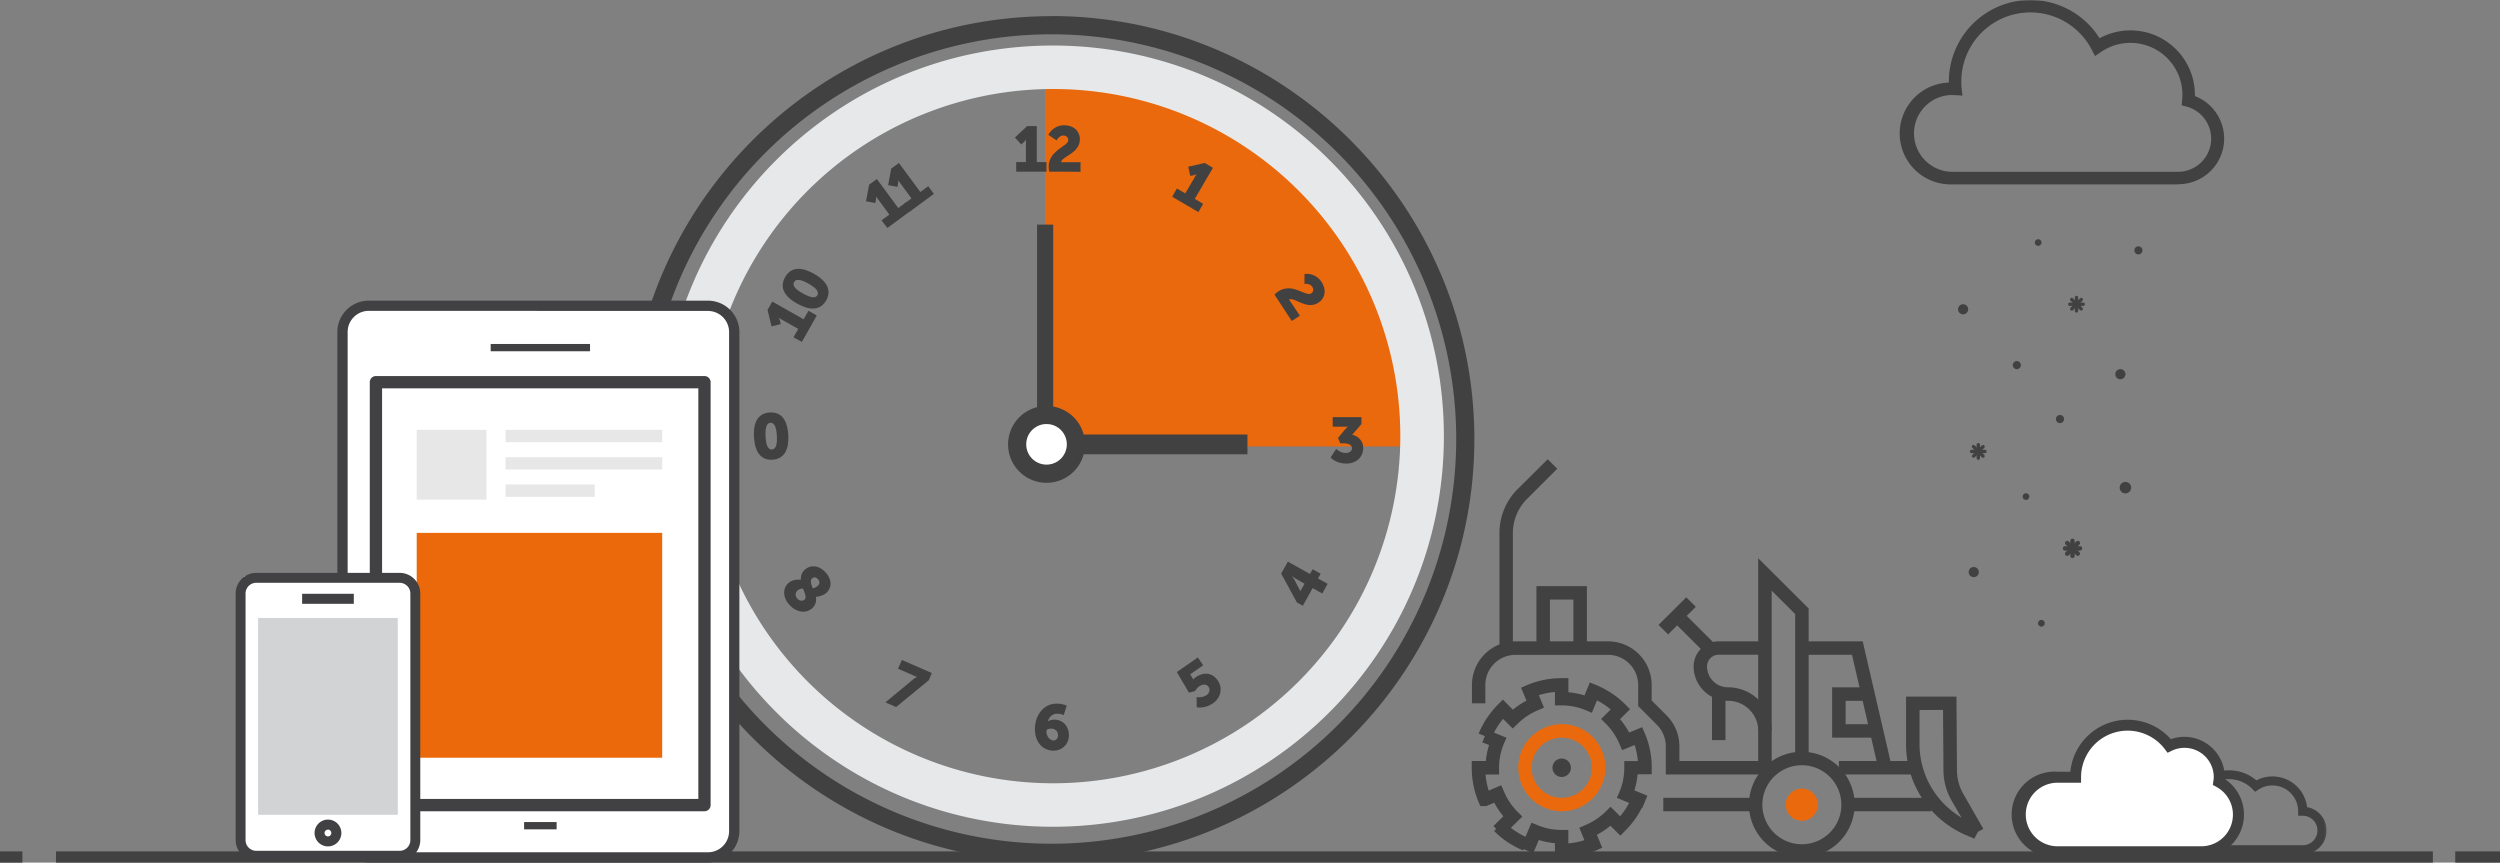 <?xml version="1.0" encoding="UTF-8"?>
<svg xmlns="http://www.w3.org/2000/svg" xmlns:xlink="http://www.w3.org/1999/xlink" id="Ebene_1" data-name="Ebene 1" viewBox="0 0 932.78 321.84">
  <rect x="0" y="0" width="932.78" height="321.84" fill="#808080" stroke="none"/>
  <defs>
    <style>.cls-1,.cls-2{fill:#fff;}.cls-1,.cls-14,.cls-4,.cls-6{fill-rule:evenodd;}.cls-3,.cls-4{fill:#414142;}.cls-5{mask:url(#mask);}.cls-6{fill:#eb690d;}.cls-7{mask:url(#mask-5);}.cls-8{mask:url(#mask-23);}.cls-9{mask:url(#mask-45);}.cls-10{mask:url(#mask-46);}.cls-11{mask:url(#mask-47);}.cls-12{mask:url(#mask-50);}.cls-13{mask:url(#mask-51);}.cls-14{fill:#e7e8e9;}.cls-15{mask:url(#mask-52);}.cls-16{mask:url(#mask-53);}.cls-17{mask:url(#mask-54);}.cls-18{fill:#414042;}.cls-19{fill:#e7e7e8;}.cls-20{fill:#eb690b;}.cls-21{fill:none;}.cls-22{fill:#d1d3d4;}</style>
    <mask id="mask" x="-60.1" y="-55.16" width="937.81" height="378.04" maskUnits="userSpaceOnUse">
      <g transform="translate(-19.53 -38.2)">
        <g id="mask-2">
          <polygon id="path-1" class="cls-1" points="-40.58 361.07 897.24 361.07 897.24 -16.96 -40.58 -16.96 -40.58 361.07"></polygon>
        </g>
      </g>
    </mask>
    <mask id="mask-5" x="-61.6" y="-55.16" width="937.81" height="378.04" maskUnits="userSpaceOnUse">
      <g transform="translate(-19.53 -38.2)">
        <g id="mask-2-6" data-name="mask-2">
          <polygon id="path-1-5" data-name="path-1" class="cls-1" points="-42.07 361.07 895.74 361.07 895.74 -16.96 -42.07 -16.96 -42.07 361.07"></polygon>
        </g>
      </g>
    </mask>
    <mask id="mask-23" x="23.89" y="-3.34" width="937.81" height="378.04" maskUnits="userSpaceOnUse">
      <g transform="translate(-19.53 -38.2)">
        <g id="mask-2-24" data-name="mask-2">
          <polygon id="path-1-23" data-name="path-1" class="cls-1" points="43.42 412.9 981.23 412.9 981.23 34.86 43.42 34.86 43.42 412.9"></polygon>
        </g>
      </g>
    </mask>
    <mask id="mask-45" x="89.85" y="0" width="854.86" height="344.6" maskUnits="userSpaceOnUse">
      <g transform="translate(-19.53 -38.2)">
        <g id="mask-2-46" data-name="mask-2">
          <polygon id="path-1-45" data-name="path-1" class="cls-1" points="109.38 382.8 964.24 382.8 964.24 38.2 109.38 38.2 109.38 382.8"></polygon>
        </g>
      </g>
    </mask>
    <mask id="mask-46" x="-69.76" y="-58.02" width="937.81" height="378.04" maskUnits="userSpaceOnUse">
      <g transform="translate(-19.53 -38.2)">
        <g id="mask-2-47" data-name="mask-2">
          <polygon id="path-1-46" data-name="path-1" class="cls-1" points="-50.23 358.21 887.59 358.21 887.59 -19.83 -50.23 -19.83 -50.23 358.21"></polygon>
        </g>
      </g>
    </mask>
    <mask id="mask-47" x="-69.76" y="-58.02" width="937.81" height="378.04" maskUnits="userSpaceOnUse">
      <g transform="translate(-19.53 -38.2)">
        <g id="mask-2-48" data-name="mask-2">
          <polygon id="path-1-47" data-name="path-1" class="cls-1" points="-50.23 358.21 887.59 358.21 887.59 -19.83 -50.23 -19.83 -50.23 358.21"></polygon>
        </g>
      </g>
    </mask>
    <mask id="mask-50" x="-2768.04" y="-763.52" width="3320.82" height="1105.34" maskUnits="userSpaceOnUse">
      <g transform="translate(-19.53 -38.2)">
        <g id="mask-4-2" data-name="mask-4">
          <polygon id="path-3" class="cls-1" points="-2748.51 380.02 572.31 380.02 572.31 -725.32 -2748.51 -725.32 -2748.51 380.02"></polygon>
        </g>
      </g>
    </mask>
    <mask id="mask-51" x="-2571.35" y="-711.05" width="3116.92" height="1037.48" maskUnits="userSpaceOnUse">
      <g transform="translate(-19.53 -38.2)">
        <g id="mask-4-3" data-name="mask-4">
          <polygon id="path-3-2" data-name="path-3" class="cls-1" points="-2551.82 364.62 565.11 364.62 565.11 -672.86 -2551.82 -672.86 -2551.82 364.62"></polygon>
        </g>
      </g>
    </mask>
    <mask id="mask-52" x="-2517.68" y="-305.3" width="3054.73" height="560.13" maskUnits="userSpaceOnUse">
      <g transform="translate(-19.53 -38.2)">
        <g id="mask-4-4" data-name="mask-4">
          <polygon id="path-3-3" data-name="path-3" class="cls-1" points="-2498.15 293.02 556.58 293.02 556.58 -267.1 -2498.15 -267.1 -2498.15 293.02"></polygon>
        </g>
      </g>
    </mask>
    <mask id="mask-53" x="4.58" y="6.68" width="458.2" height="3290.19" maskUnits="userSpaceOnUse">
      <g transform="translate(-19.53 -38.2)">
        <g id="mask-4-5" data-name="mask-4">
          <polygon id="path-3-4" data-name="path-3" class="cls-1" points="482.31 3335.06 482.31 44.87 24.11 44.87 24.11 3335.06 482.31 3335.06"></polygon>
        </g>
      </g>
    </mask>
    <mask id="mask-54" x="-361.33" y="56.85" width="915.61" height="266.12" maskUnits="userSpaceOnUse">
      <g transform="translate(-19.53 -38.2)">
        <g id="mask-14-2" data-name="mask-14">
          <polygon id="path-13" class="cls-2" points="-341.8 361.17 573.81 361.17 573.81 95.04 -341.8 95.04 -341.8 361.17"></polygon>
        </g>
      </g>
    </mask>
  </defs>
  <path class="cls-3" d="M313.62,255.83a3.59,3.59,0,0,1,.86-.66,5.39,5.39,0,0,1,.93-.41,5.28,5.28,0,0,1,.92-.21,6.77,6.77,0,0,1,.85-.07,5.25,5.25,0,0,1,.7,0l.48,0a5.07,5.07,0,0,1,.19-1.82,4.09,4.09,0,0,1,1.06-1.69,5.23,5.23,0,0,1,1.57-1.08,4.33,4.33,0,0,1,1.89-.39,5.25,5.25,0,0,1,2.1.49,7.14,7.14,0,0,1,2.18,1.57,7.45,7.45,0,0,1,1.39,1.87,5.6,5.6,0,0,1,.65,2,4.54,4.54,0,0,1-.23,2,4.74,4.74,0,0,1-1.2,1.87,3.94,3.94,0,0,1-1.16.8,8.35,8.35,0,0,1-1.26.49,10.75,10.75,0,0,1-1.06.24l-.56.08a5.44,5.44,0,0,1,.1,1.06,3.65,3.65,0,0,1-.12,1,3.92,3.92,0,0,1-.4,1,4.27,4.27,0,0,1-.74,1,5,5,0,0,1-3.76,1.45,6.14,6.14,0,0,1-2.3-.58,7.88,7.88,0,0,1-2.34-1.68,8.19,8.19,0,0,1-1.67-2.32,6.36,6.36,0,0,1-.57-2.31,5,5,0,0,1,.36-2.11A5.17,5.17,0,0,1,313.62,255.83Zm6.18,6a1.06,1.06,0,0,0,.29-.68,2.81,2.81,0,0,0-.1-.92,9.48,9.48,0,0,0-.35-1.13c-.16-.41-.31-.83-.48-1.28a4.77,4.77,0,0,0-.5,0,2.91,2.91,0,0,0-.55.13,4.16,4.16,0,0,0-.58.26,2.63,2.63,0,0,0-.54.42,1.86,1.86,0,0,0-.44.67,1.89,1.89,0,0,0-.14.78,2.12,2.12,0,0,0,.63,1.48,2.36,2.36,0,0,0,1.42.76A1.61,1.61,0,0,0,319.8,261.84Zm2.71-7.78a1.4,1.4,0,0,0-.39.7,2.48,2.48,0,0,0,0,.86,4.86,4.86,0,0,0,.26,1c.13.36.27.73.42,1.12l.33-.1a3.94,3.94,0,0,0,.48-.19,5.48,5.48,0,0,0,.57-.31,3.6,3.6,0,0,0,.58-.48,1.51,1.51,0,0,0,.5-1.19,2,2,0,0,0-.65-1.27,2.11,2.11,0,0,0-.58-.43,1.32,1.32,0,0,0-.56-.14,1.26,1.26,0,0,0-.51.11A1.35,1.35,0,0,0,322.51,254.06Z" transform="translate(-19.53 -38.2)"></path>
  <path class="cls-3" d="M307.75,209.71a6.79,6.79,0,0,1-2.17-.19,5.22,5.22,0,0,1-1.7-.8,5.15,5.15,0,0,1-1.28-1.31,7.94,7.94,0,0,1-.9-1.74,11.72,11.72,0,0,1-.57-2.08,21.15,21.15,0,0,1-.27-2.34,18.22,18.22,0,0,1,0-2.34,11.61,11.61,0,0,1,.33-2.12,7.48,7.48,0,0,1,.7-1.82,5.25,5.25,0,0,1,1.13-1.43,5.35,5.35,0,0,1,1.6-1,7.62,7.62,0,0,1,4.3-.24,5.2,5.2,0,0,1,1.7.78,5.45,5.45,0,0,1,1.28,1.3,7.78,7.78,0,0,1,.9,1.72,12.51,12.51,0,0,1,.57,2.07,21,21,0,0,1,.27,2.33,17.75,17.75,0,0,1-.13,3.46,8.36,8.36,0,0,1-.91,2.86,5.44,5.44,0,0,1-1.87,2A6.06,6.06,0,0,1,307.75,209.71Zm-.21-3.8a1.45,1.45,0,0,0,1-.46,2.55,2.55,0,0,0,.59-1.11,6.61,6.61,0,0,0,.26-1.61,18.9,18.9,0,0,0-.22-3.89,6.52,6.52,0,0,0-.43-1.55,2.62,2.62,0,0,0-.72-1,1.47,1.47,0,0,0-1-.33,1.39,1.39,0,0,0-1,.44,2.65,2.65,0,0,0-.6,1.09,7,7,0,0,0-.25,1.59,18,18,0,0,0,0,1.94,18.21,18.21,0,0,0,.21,2,6.7,6.7,0,0,0,.43,1.57,2.85,2.85,0,0,0,.71,1A1.44,1.44,0,0,0,307.54,205.91Z" transform="translate(-19.53 -38.2)"></path>
  <rect class="cls-3" x="242.1" y="165.4" width="25.86" height="6.76"></rect>
  <polygon id="Fill-13" class="cls-4" points="0 321.84 8.35 321.84 8.35 317.67 0 317.67 0 321.84"></polygon>
  <polygon id="Fill-14" class="cls-4" points="916.08 321.84 932.78 321.84 932.78 317.67 916.08 317.67 916.08 321.84"></polygon>
  <polygon id="Fill-134" class="cls-4" points="20.88 321.84 907.73 321.84 907.73 317.67 20.88 317.67 20.88 321.84"></polygon>
  <g class="cls-5">
    <path id="Fill-12" class="cls-6" d="M602.21,313.42a11.23,11.23,0,1,0,11.27,11.23,11.26,11.26,0,0,0-11.27-11.23m0,27.47a16.25,16.25,0,1,1,16.31-16.24,16.29,16.29,0,0,1-16.31,16.24" transform="translate(-19.53 -38.2)"></path>
  </g>
  <g class="cls-5">
    <path class="cls-4" d="M691.84,323.72a14.55,14.55,0,0,0-8.82,2.92,14.74,14.74,0,1,0,8.82-2.92m0,34.34A19.66,19.66,0,0,1,680,322.64a19.45,19.45,0,0,1,11.85-3.94,19.68,19.68,0,1,1,0,39.36" transform="translate(-19.53 -38.2)"></path>
  </g>
  <g class="cls-5">
    <path class="cls-4" d="M632.22,339.77l-2.33-.94v0l-7.09-2.95,1-2.31a22.9,22.9,0,0,0,1.77-8.89v-2.51h5.07a27.51,27.51,0,0,0-1.2-6l-4.67,1.92-1-2.31a23.64,23.64,0,0,0-5.07-7.53l-1.78-1.78,3.58-3.56a28.38,28.38,0,0,0-5.11-3.4l-1.92,4.65-2.34-1a23.23,23.23,0,0,0-8.92-1.77h-2.52v-5a27.1,27.1,0,0,0-6,1.19l1.93,4.65-2.32,1a23.73,23.73,0,0,0-7.56,5.06L583.94,310l-3.59-3.56c-.36.42-.7.84-1,1.27a27.77,27.77,0,0,0-3.44,6.08l-4.67-1.89a32.35,32.35,0,0,1,4.07-7.18A33.66,33.66,0,0,1,578.5,301l1.78-1.77L584,303a29.11,29.11,0,0,1,5.06-3.37l-2-4.84,2.29-1a32.93,32.93,0,0,1,12.85-2.56h2.52v5.26a28.09,28.09,0,0,1,6,1.18l2-4.84,2.33.95a33.1,33.1,0,0,1,10.9,7.26l1.76,1.78-3.72,3.7a28.88,28.88,0,0,1,3.39,5l4.85-2,1,2.28a32.31,32.31,0,0,1,2.58,12.8v2.5h-5.28a28.09,28.09,0,0,1-1.18,6l4.84,2Z" transform="translate(-19.53 -38.2)"></path>
  </g>
  <g class="cls-5">
    <path id="Fill-15" class="cls-4" d="M602.21,358.06h-2.52V352.8a27.53,27.53,0,0,1-6-1.19l-1.11,2.6h0l-1,2.34-4.63-2,4-9.4,2.31.95a23.24,23.24,0,0,0,8.93,1.77h2.51v5a27.56,27.56,0,0,0,6-1.19l-1.92-4.65,2.31-1a23.89,23.89,0,0,0,7.57-5.06l1.78-1.77,3.58,3.57a27.47,27.47,0,0,0,3.9-6.07l.58-1.33,4.63,2-.62,1.41a32.13,32.13,0,0,1-6.65,9.42L624.12,350l-3.72-3.7a29.11,29.11,0,0,1-5.06,3.37l2,4.83-2.29,1a32.71,32.71,0,0,1-12.84,2.57" transform="translate(-19.53 -38.2)"></path>
  </g>
  <g class="cls-7">
    <path id="Fill-16" class="cls-4" d="M587.86,355.5A32.5,32.5,0,0,1,577,348.25l3.58-3.53a27.92,27.92,0,0,0,9.19,6.14Z" transform="translate(-19.53 -38.2)"></path>
  </g>
  <g class="cls-5">
    <path id="Fill-17" class="cls-4" d="M580.26,350l-3.52-3.58,3.7-3.67a28,28,0,0,1-3.38-5.05l-3,1.25h-2.19l-.68-1.54a33,33,0,0,1-2.54-12.78v-2.5h5.28a27.29,27.29,0,0,1,1.19-5.95l-2.53-1,.94-2.28,0-2.54h.53l7.56,3.1-1,2.32a22.9,22.9,0,0,0-1.77,8.89v2.51H573.8a27.92,27.92,0,0,0,1.19,6l4.68-2,1,2.33a23.09,23.09,0,0,0,5.08,7.57l1.79,1.78Z" transform="translate(-19.53 -38.2)"></path>
  </g>
  <g class="cls-5">
    <polygon id="Fill-18" class="cls-4" points="620.6 302.69 655.08 302.69 655.08 297.68 620.6 297.68 620.6 302.69"></polygon>
  </g>
  <g class="cls-5">
    <polygon id="Fill-19" class="cls-4" points="661.04 286.45 656 286.45 656 208.27 674.83 227.03 674.83 283.01 669.8 283.01 669.8 229.11 661.04 220.39 661.04 286.45"></polygon>
  </g>
  <g class="cls-5">
    <path id="Fill-20" class="cls-4" d="M680.57,310.91h-5a11.26,11.26,0,0,0-11.27-11.23,12.85,12.85,0,0,1-12.86-12.81,9.41,9.41,0,0,1,9.42-9.38h17.23v5H660.82a4.37,4.37,0,0,0-4.38,4.36,7.81,7.81,0,0,0,7.82,7.79,16.29,16.29,0,0,1,16.31,16.25" transform="translate(-19.53 -38.2)"></path>
  </g>
  <g class="cls-5">
    <path id="Fill-21" class="cls-4" d="M681.5,327.15H641.06V316.61a11.29,11.29,0,0,0-3.3-7.95l-7-7v-7.9a11.27,11.27,0,0,0-11.28-11.23H585a11.26,11.26,0,0,0-11.27,11.23v6.86h-5v-6.86A16.29,16.29,0,0,1,585,277.49h34.47a16.29,16.29,0,0,1,16.31,16.25v5.83l5.57,5.55a16.3,16.3,0,0,1,4.78,11.49v5.53h35.4Z" transform="translate(-19.53 -38.2)"></path>
  </g>
  <g class="cls-5">
    <path id="Fill-22" class="cls-4" d="M584,280h-5V237a23.13,23.13,0,0,1,6.81-16.34L597,209.55l3.56,3.54-11.17,11.16A18.08,18.08,0,0,0,584,237Z" transform="translate(-19.53 -38.2)"></path>
  </g>
  <g class="cls-5">
    <polygon id="Fill-23" class="cls-4" points="592.09 241.81 587.05 241.81 587.05 223.71 578.3 223.71 578.3 241.81 573.26 241.81 573.26 218.69 592.09 218.69 592.09 241.81"></polygon>
  </g>
  <g class="cls-5">
    <polygon id="Fill-24" class="cls-4" points="636.05 243.58 625.71 233.28 629.28 229.73 639.62 240.03 636.05 243.58"></polygon>
  </g>
  <g class="cls-5">
    <polygon id="Fill-25" class="cls-4" points="622.38 236.71 618.82 233.16 629.16 222.86 632.73 226.41 622.38 236.71"></polygon>
  </g>
  <g class="cls-5">
    <polygon id="Fill-26" class="cls-4" points="638.77 276.15 643.8 276.15 643.8 258.98 638.77 258.98 638.77 276.15"></polygon>
  </g>
  <g class="cls-5">
    <polygon id="Fill-27" class="cls-4" points="686.11 288.96 713.68 288.96 713.68 283.94 686.11 283.94 686.11 288.96"></polygon>
  </g>
  <g class="cls-5">
    <polygon id="Fill-28" class="cls-4" points="689.55 302.69 720.58 302.69 720.58 297.68 689.55 297.68 689.55 302.69"></polygon>
  </g>
  <g class="cls-5">
    <polygon id="Fill-29" class="cls-4" points="700.89 287.01 691 244.31 672.32 244.31 672.32 239.3 695 239.3 705.79 285.88 700.89 287.01"></polygon>
  </g>
  <g class="cls-5">
    <polygon id="Fill-30" class="cls-4" points="698.96 275.22 683.59 275.22 683.59 256.46 696.45 256.46 696.45 261.48 688.62 261.48 688.62 270.2 698.96 270.2 698.96 275.22"></polygon>
  </g>
  <g class="cls-5">
    <path id="Fill-31" class="cls-4" d="M735.73,303.11v12.81a32.52,32.52,0,0,0,1,7.84A31.77,31.77,0,0,0,743,336.07a32.1,32.1,0,0,0,8.38,7.19L747.75,337a22.78,22.78,0,0,1-3.09-11.32l-.16-22.59Zm20.45,48-.06,0-3.26-1.4a37.37,37.37,0,0,1-13.81-10.43,36.87,36.87,0,0,1-8.35-23.33V298.1h18.81l.19,27.56a17.88,17.88,0,0,0,2.41,8.85l7.42,12.93-2.07,1.18-.11.27Z" transform="translate(-19.53 -38.2)"></path>
  </g>
  <g class="cls-5">
    <path id="Fill-32" class="cls-4" d="M605.65,324.65a3.44,3.44,0,1,1-3.44-3.43,3.43,3.43,0,0,1,3.44,3.43" transform="translate(-19.53 -38.2)"></path>
  </g>
  <g class="cls-5">
    <path id="Fill-33" class="cls-6" d="M697.81,338.38a6,6,0,1,1-6-5.94,6,6,0,0,1,6,5.94" transform="translate(-19.53 -38.2)"></path>
  </g>
  <g class="cls-8">
    <path id="Fill-34" class="cls-4" d="M757.65,209.76a.63.63,0,0,1-.63-.63v-5a.63.63,0,0,1,.63-.63.64.64,0,0,1,.64.63v5a.64.64,0,0,1-.64.63" transform="translate(-19.53 -38.2)"></path>
  </g>
  <g class="cls-8">
    <path id="Fill-35" class="cls-4" d="M760.15,207.27h-5a.63.63,0,0,1-.63-.63.63.63,0,0,1,.63-.63h5a.64.64,0,0,1,.64.63.64.64,0,0,1-.64.63" transform="translate(-19.53 -38.2)"></path>
  </g>
  <g class="cls-8">
    <path id="Fill-36" class="cls-4" d="M759.42,209a.66.66,0,0,1-.45-.18l-3.53-3.52a.63.63,0,1,1,.89-.89l3.54,3.52a.64.64,0,0,1,0,.89.66.66,0,0,1-.45.18" transform="translate(-19.53 -38.2)"></path>
  </g>
  <g class="cls-8">
    <path id="Fill-37" class="cls-4" d="M755.89,209a.63.63,0,0,1-.45-1.07l3.53-3.52a.63.63,0,1,1,.9.89l-3.54,3.52a.62.62,0,0,1-.44.18" transform="translate(-19.53 -38.2)"></path>
  </g>
  <g class="cls-8">
    <path id="Fill-38" class="cls-4" d="M794.29,154.83a.63.63,0,0,1-.63-.63v-5a.63.63,0,0,1,1.26,0v5a.63.63,0,0,1-.63.63" transform="translate(-19.53 -38.2)"></path>
  </g>
  <g class="cls-8">
    <path id="Fill-39" class="cls-4" d="M796.79,152.34h-5a.63.63,0,0,1-.63-.63.63.63,0,0,1,.63-.63h5a.63.63,0,0,1,.63.63.63.63,0,0,1-.63.63" transform="translate(-19.53 -38.2)"></path>
  </g>
  <g class="cls-8">
    <path id="Fill-40" class="cls-4" d="M796.06,154.1a.63.63,0,0,1-.45-.18l-3.54-3.52a.63.63,0,1,1,.9-.89L796.5,153a.63.63,0,0,1-.44,1.07" transform="translate(-19.53 -38.2)"></path>
  </g>
  <g class="cls-8">
    <path id="Fill-41" class="cls-4" d="M792.52,154.1a.66.66,0,0,1-.45-.18.64.64,0,0,1,0-.89l3.54-3.52a.63.63,0,1,1,.89.89L793,153.92a.66.66,0,0,1-.45.18" transform="translate(-19.53 -38.2)"></path>
  </g>
  <g class="cls-8">
    <path id="Fill-46" class="cls-4" d="M789.65,194.54a1.52,1.52,0,1,1-1.51-1.5,1.51,1.51,0,0,1,1.51,1.5" transform="translate(-19.53 -38.2)"></path>
  </g>
  <g class="cls-8">
    <path id="Fill-47" class="cls-4" d="M818.91,131.6a1.51,1.51,0,1,1-1.51-1.5,1.51,1.51,0,0,1,1.51,1.5" transform="translate(-19.53 -38.2)"></path>
  </g>
  <g class="cls-8">
    <path id="Fill-48" class="cls-4" d="M773.55,174.43a1.51,1.51,0,1,1-1.51-1.51,1.51,1.51,0,0,1,1.51,1.51" transform="translate(-19.53 -38.2)"></path>
  </g>
  <g class="cls-8">
    <path id="Fill-49" class="cls-4" d="M781.24,128.69a1.24,1.24,0,1,1-1.24-1.24,1.25,1.25,0,0,1,1.24,1.24" transform="translate(-19.53 -38.2)"></path>
  </g>
  <g class="cls-8">
    <path id="Fill-50" class="cls-4" d="M753.88,153.6a1.89,1.89,0,1,1-1.88-1.89,1.88,1.88,0,0,1,1.88,1.89" transform="translate(-19.53 -38.2)"></path>
  </g>
  <g class="cls-8">
    <path id="Fill-52" class="cls-4" d="M782.45,270.74a1.25,1.25,0,1,1-1.24-1.24,1.25,1.25,0,0,1,1.24,1.24" transform="translate(-19.53 -38.2)"></path>
  </g>
  <g class="cls-8">
    <path id="Fill-53" class="cls-4" d="M757.85,251.64a1.89,1.89,0,1,1-1.88-1.88,1.88,1.88,0,0,1,1.88,1.88" transform="translate(-19.53 -38.2)"></path>
  </g>
  <g class="cls-8">
    <path id="Fill-54" class="cls-4" d="M812.55,177.81a1.89,1.89,0,1,1-1.89-1.88,1.89,1.89,0,0,1,1.89,1.88" transform="translate(-19.53 -38.2)"></path>
  </g>
  <g class="cls-8">
    <path id="Fill-55" class="cls-4" d="M814.69,220.14a2.14,2.14,0,1,1-2.13-2.13,2.12,2.12,0,0,1,2.13,2.13" transform="translate(-19.53 -38.2)"></path>
  </g>
  <g class="cls-8">
    <path id="Fill-60" class="cls-4" d="M792.8,246.43a.82.82,0,0,1-.82-.82V240a.82.82,0,0,1,1.64,0v5.6a.82.82,0,0,1-.82.82" transform="translate(-19.53 -38.2)"></path>
  </g>
  <g class="cls-8">
    <path id="Fill-61" class="cls-4" d="M795.61,243.63H790a.82.82,0,0,1,0-1.64h5.61a.82.82,0,0,1,0,1.64" transform="translate(-19.53 -38.2)"></path>
  </g>
  <g class="cls-8">
    <path id="Fill-62" class="cls-4" d="M794.79,245.6a.78.78,0,0,1-.58-.24l-4-4a.82.82,0,0,1,1.15-1.16l4,4a.81.81,0,0,1,0,1.15.78.78,0,0,1-.58.24" transform="translate(-19.53 -38.2)"></path>
  </g>
  <g class="cls-8">
    <path id="Fill-63" class="cls-4" d="M790.82,245.6a.78.78,0,0,1-.58-.24.81.81,0,0,1,0-1.15l4-4a.84.84,0,0,1,1.16,0,.82.82,0,0,1,0,1.16l-4,4a.78.78,0,0,1-.58.24" transform="translate(-19.53 -38.2)"></path>
  </g>
  <g class="cls-8">
    <path id="Fill-67" class="cls-4" d="M776.69,223.48a1.24,1.24,0,1,1-1.24-1.24,1.25,1.25,0,0,1,1.24,1.24" transform="translate(-19.53 -38.2)"></path>
  </g>
  <g class="cls-9">
    <path id="Fill-77" class="cls-4" d="M748,73.64a14.33,14.33,0,1,0,0,28.66h84.23A12.37,12.37,0,0,0,835.44,78l-1.92-.5.2-2c.06-.66.1-1.32.1-2a19.4,19.4,0,0,0-30.41-15.88l-2.19,1.5L800,56.77a25.78,25.78,0,0,0-48.68,11.74c0,.89,0,1.77.13,2.63l.28,2.74L749,73.69c-.47,0-.73,0-1,0m84.23,33.3H748A19,19,0,0,1,746.67,69v-.53a30.44,30.44,0,0,1,56.23-16,24.07,24.07,0,0,1,35.58,21c0,.2,0,.39,0,.58a17,17,0,0,1-6.24,32.87" transform="translate(-19.53 -38.2)"></path>
  </g>
  <g class="cls-10">
    <path id="Fill-100" class="cls-4" d="M851.46,354.25H878.7a6.18,6.18,0,1,0,0-12.36h-1v-1.1a10.3,10.3,0,0,0-16-8.52l-.69.45-.57-.58a13,13,0,1,0-9.72,22.08Zm27.24,2H850v-.07a15,15,0,1,1,11.34-26A12.29,12.29,0,0,1,879.67,340a8.16,8.16,0,0,1-1,16.27Z" transform="translate(-19.53 -38.2)"></path>
  </g>
  <g class="cls-11">
    <path id="Fill-101" class="cls-4" d="M851.47,353.56H878.7a5.49,5.49,0,1,0,0-11H877v-1.71a9.61,9.61,0,0,0-14.9-8l-1.16.77-1-1a12.32,12.32,0,1,0-9.21,20.92Zm27.23,1.38-28,0A13.66,13.66,0,1,1,861,331.66l.18.18.21-.14a11,11,0,0,1,17,9.09v.41h.3a6.87,6.87,0,1,1,0,13.74Zm-28.16.6H878.7a7.47,7.47,0,0,0,.88-14.9l-.56-.06,0-.57a11.6,11.6,0,0,0-17.33-9.22l-.43.25-.38-.34A14.3,14.3,0,1,0,850,355.48Zm28.16,1.38H849.43l0-.12a15.53,15.53,0,0,1-13.93-15.54,15.73,15.73,0,0,1,25.92-11.9,13,13,0,0,1,18.91,10,8.85,8.85,0,0,1-1.61,17.56Z" transform="translate(-19.53 -38.2)"></path>
  </g>
  <g class="cls-10">
    <path id="Fill-102" class="cls-1" d="M847.39,329.94a12.65,12.65,0,0,0,.18-1.75,13,13,0,0,0-18.67-11.7A19.45,19.45,0,0,0,794,328.19h-6.73a13.91,13.91,0,1,0,0,27.82h53.51a13.86,13.86,0,0,0,6.65-26.07" transform="translate(-19.53 -38.2)"></path>
  </g>
  <g class="cls-10">
    <path id="Fill-103" class="cls-4" d="M787.23,330.24a11.86,11.86,0,1,0,0,23.72h53.51a11.8,11.8,0,0,0,5.66-22.22l-1.23-.67.23-1.73a8.62,8.62,0,0,0,.11-1.15,10.92,10.92,0,0,0-15.72-9.85l-1.52.73-1-1.34A17.39,17.39,0,0,0,796,328.19v2.05Zm53.51,27.82H787.23a16,16,0,1,1,0-31.92H792A21.51,21.51,0,0,1,829.51,314a14.92,14.92,0,0,1,5-.88,15.1,15.1,0,0,1,15.12,15.06q0,.35,0,.69a15.9,15.9,0,0,1-8.86,29.18Z" transform="translate(-19.53 -38.2)"></path>
  </g>
  <g class="cls-12">
    <path id="Fill-76" class="cls-6" d="M409.49,64c77.84,0,140.94,63,140.94,140.78H409.49Z" transform="translate(-19.53 -38.2)"></path>
  </g>
  <g class="cls-13">
    <path id="Fill-77-2" data-name="Fill-77" class="cls-14" d="M412.36,330.45A129.52,129.52,0,1,1,542,200.93,129.59,129.59,0,0,1,412.36,330.45m0-275.26c-80.58,0-145.9,65.26-145.9,145.74s65.32,145.74,145.9,145.74,145.9-65.25,145.9-145.74S492.94,55.19,412.36,55.19" transform="translate(-19.53 -38.2)"></path>
  </g>
  <g class="cls-15">
    <polygon id="Fill-92" class="cls-4" points="400.36 169.5 465.44 169.5 465.44 162.12 400.36 162.12 400.36 169.5"></polygon>
  </g>
  <g class="cls-16">
    <polygon id="Fill-92-2" data-name="Fill-92" class="cls-4" points="392.97 153.9 392.97 83.81 386.94 83.81 386.94 153.9 392.97 153.9"></polygon>
  </g>
  <path class="cls-3" d="M411.86,51a151,151,0,1,1-151,151,151,151,0,0,1,151-151m0-6.77c-87,0-157.77,70.78-157.77,157.77s70.77,157.77,157.77,157.77S569.63,289,569.63,202,498.85,44.19,411.86,44.19Z" transform="translate(-19.53 -38.2)"></path>
  <path class="cls-3" d="M398.69,98.67h3.62V91.1c0-.16,0-.3,0-.42s0-.28,0-.41h-.05a2.88,2.88,0,0,1-.16.29,3.39,3.39,0,0,1-.21.29,4.28,4.28,0,0,1-.29.33l-1,.93-2.41-2.58,4.59-4.3h3.59V98.67H410v3.57H398.69Z" transform="translate(-19.53 -38.2)"></path>
  <path class="cls-3" d="M411,102.24c-.06-.33-.11-.65-.14-.95a6.83,6.83,0,0,1-.05-.89,6.7,6.7,0,0,1,.31-2.12,7.4,7.4,0,0,1,.83-1.72,7.89,7.89,0,0,1,1.18-1.39A17.57,17.57,0,0,1,414.43,94c.46-.34.92-.66,1.36-1s.83-.58,1.18-.85a5.38,5.38,0,0,0,.83-.82,1.38,1.38,0,0,0,.31-.87,1.61,1.61,0,0,0-.16-.76,1.5,1.5,0,0,0-.43-.53,1.93,1.93,0,0,0-.59-.3,2.5,2.5,0,0,0-.65-.1,2,2,0,0,0-1.09.29,4.25,4.25,0,0,0-.79.62,4,4,0,0,0-.65.91l-3.09-2.08A6.85,6.85,0,0,1,412,86.77a5.55,5.55,0,0,1,.81-.67,6.12,6.12,0,0,1,1-.59,7.56,7.56,0,0,1,1.27-.42,7.38,7.38,0,0,1,1.54-.15,7.54,7.54,0,0,1,2.09.3,5.82,5.82,0,0,1,1.86.94,4.85,4.85,0,0,1,1.86,4,5.07,5.07,0,0,1-.3,1.8,5.24,5.24,0,0,1-.78,1.46,6.85,6.85,0,0,1-1.09,1.19,14.24,14.24,0,0,1-1.27,1c-.43.3-.86.58-1.27.84a12.08,12.08,0,0,0-1.12.75,4.22,4.22,0,0,0-.81.73,1.28,1.28,0,0,0-.33.78h7.23v3.57Z" transform="translate(-19.53 -38.2)"></path>
  <path class="cls-3" d="M315.59,164.06l1.78-3.15-6.19-3.49-.41-.23-.36-.22-.35-.21,0,0,.17.29a2.44,2.44,0,0,1,.15.32c.05.13.1.27.14.41l.31,1.35-3.43.83-1.49-6.11,1.76-3.13,11.71,6.61,1.8-3.18,3.1,1.75-5.56,9.87Z" transform="translate(-19.53 -38.2)"></path>
  <path class="cls-3" d="M327.82,150.22a6.82,6.82,0,0,1-1.33,1.72,5.26,5.26,0,0,1-1.58,1,5.46,5.46,0,0,1-1.8.38,8.37,8.37,0,0,1-2-.18,12.41,12.41,0,0,1-2-.65,19.59,19.59,0,0,1-2.12-1,19,19,0,0,1-2-1.27,12.46,12.46,0,0,1-1.61-1.42,8,8,0,0,1-1.15-1.57,5.21,5.21,0,0,1-.54-3.6,7,7,0,0,1,.78-2,7.12,7.12,0,0,1,1.33-1.73,5.1,5.1,0,0,1,1.58-1,5.34,5.34,0,0,1,1.78-.38,8.18,8.18,0,0,1,1.94.17,12,12,0,0,1,2,.64,19.46,19.46,0,0,1,2.11,1,17.13,17.13,0,0,1,2.84,2,8.21,8.21,0,0,1,1.92,2.31,5.36,5.36,0,0,1,.68,2.65A6,6,0,0,1,327.82,150.22Zm-3.32-1.87a1.41,1.41,0,0,0,.16-1.09,2.7,2.7,0,0,0-.61-1.1,6.59,6.59,0,0,0-1.22-1.08,17,17,0,0,0-1.66-1.05,17.63,17.63,0,0,0-1.74-.87,6.34,6.34,0,0,0-1.54-.47,2.68,2.68,0,0,0-1.24.05,1.47,1.47,0,0,0-.83.71,1.4,1.4,0,0,0-.17,1.08,2.76,2.76,0,0,0,.59,1.08,6.52,6.52,0,0,0,1.21,1.07,16.58,16.58,0,0,0,1.64,1,16.86,16.86,0,0,0,1.75.88,7,7,0,0,0,1.56.48,2.77,2.77,0,0,0,1.26,0A1.39,1.39,0,0,0,324.5,148.35Z" transform="translate(-19.53 -38.2)"></path>
  <path class="cls-3" d="M412.58,318.28a6.63,6.63,0,0,1-1.71-.22,7,7,0,0,1-1.61-.66,7.09,7.09,0,0,1-1.42-1.11,6.66,6.66,0,0,1-1.14-1.58,8.54,8.54,0,0,1-.75-2,10.43,10.43,0,0,1-.28-2.53,11.3,11.3,0,0,1,.24-2.3,10.42,10.42,0,0,1,.69-2.2,10,10,0,0,1,1.15-1.95,7.88,7.88,0,0,1,1.59-1.57,7.31,7.31,0,0,1,2-1.05,7.57,7.57,0,0,1,2.44-.37,9.4,9.4,0,0,1,1.58.11,9.74,9.74,0,0,1,1.18.26,6.24,6.24,0,0,1,1,.37L416.44,305c-.22-.09-.46-.17-.71-.25s-.47-.12-.75-.17a4.3,4.3,0,0,0-.88-.08,4,4,0,0,0-1.34.21,3.45,3.45,0,0,0-1,.6,3.61,3.61,0,0,0-.77.88,5.33,5.33,0,0,0-.51,1.11h.05a2,2,0,0,1,.42-.21c.18-.07.38-.13.59-.19a5,5,0,0,1,.67-.14,3.77,3.77,0,0,1,.65-.05,5.35,5.35,0,0,1,2.37.5,5.47,5.47,0,0,1,1.75,1.31A5.84,5.84,0,0,1,418,310.4a6.55,6.55,0,0,1,.37,2.14,5.89,5.89,0,0,1-.39,2.11,5.61,5.61,0,0,1-1.13,1.84,5.68,5.68,0,0,1-1.83,1.3A5.84,5.84,0,0,1,412.58,318.28Zm0-3.81a1.51,1.51,0,0,0,.71-.16,1.58,1.58,0,0,0,.54-.42,1.91,1.91,0,0,0,.35-.61,2.18,2.18,0,0,0,.12-.72,2.83,2.83,0,0,0-.15-.9,2.23,2.23,0,0,0-1.26-1.37,2.77,2.77,0,0,0-1.17-.23,4.83,4.83,0,0,0-.68.05,1.76,1.76,0,0,0-.56.17,1,1,0,0,0-.38.32.84.84,0,0,0-.14.49,3.64,3.64,0,0,0,.25,1.38,3.71,3.71,0,0,0,.62,1.07,2.83,2.83,0,0,0,.84.68A1.87,1.87,0,0,0,412.58,314.47Z" transform="translate(-19.53 -38.2)"></path>
  <path class="cls-3" d="M360.16,291.75a5.49,5.49,0,0,1,.67-.5,5.42,5.42,0,0,1,.51-.3,3.36,3.36,0,0,1,.43-.18l0,0-.21-.06a6.55,6.55,0,0,1-.82-.32l-6.14-2.68,1.43-3.27,11.18,4.88L366.07,292,353.88,302l-4-1.73Z" transform="translate(-19.53 -38.2)"></path>
  <path class="cls-3" d="M466,298.28a5.86,5.86,0,0,0,1.26.05,6,6,0,0,0,1.2-.2,4,4,0,0,0,1.24-.57,3.13,3.13,0,0,0,.62-.59,2.57,2.57,0,0,0,.4-.77,1.86,1.86,0,0,0,.08-.85,2,2,0,0,0-.34-.88,1.87,1.87,0,0,0-.68-.61,2.1,2.1,0,0,0-.85-.22,2.69,2.69,0,0,0-.95.15,3.79,3.79,0,0,0-1,.49,4.67,4.67,0,0,0-.7.6,6.34,6.34,0,0,0-.47.57,5.33,5.33,0,0,0-.38.6l-2.29.59-4.52-7.7,7.83-5.44,2,2.93-4.85,3.37.82,1.34a2.39,2.39,0,0,1,.13.21l.08.2a1,1,0,0,1,.08.19l0,0,.27-.29.3-.27a3.44,3.44,0,0,1,.36-.28,7.46,7.46,0,0,1,2.43-1.16,5.63,5.63,0,0,1,2.26-.1,5.06,5.06,0,0,1,1.95.81,6.05,6.05,0,0,1,1.55,1.56,6.2,6.2,0,0,1,1,2.27,5.67,5.67,0,0,1,0,2.32,5.79,5.79,0,0,1-.91,2.17,6.92,6.92,0,0,1-1.83,1.83,8.84,8.84,0,0,1-1.15.68,8,8,0,0,1-2.13.74,8.65,8.65,0,0,1-.91.13,6.4,6.4,0,0,1-1.87-.08Z" transform="translate(-19.53 -38.2)"></path>
  <path class="cls-3" d="M518.08,205.68a6.35,6.35,0,0,0,1,.76,6.15,6.15,0,0,0,1.12.53,4.16,4.16,0,0,0,1.38.23,3.58,3.58,0,0,0,1-.13,2.56,2.56,0,0,0,.76-.37,1.83,1.83,0,0,0,.47-.54,1.37,1.37,0,0,0,.16-.66,1.47,1.47,0,0,0-.24-.85,1.83,1.83,0,0,0-.65-.58,3.46,3.46,0,0,0-1-.34,7.15,7.15,0,0,0-1.27-.11h-1.19l-.88-2,2.23-2.69c.2-.24.4-.47.58-.66l.47-.5.43-.43v0a2.23,2.23,0,0,1-.41.06l-.5,0-.71,0h-4.06v-3.57h10.73v2.59l-3.45,4a5.44,5.44,0,0,1,1.7.67,4.82,4.82,0,0,1,1.3,1.11,4.86,4.86,0,0,1,1.12,3.15,6,6,0,0,1-.39,2.13,5.22,5.22,0,0,1-1.17,1.86,5.78,5.78,0,0,1-2,1.32,7.27,7.27,0,0,1-2.79.5,8.23,8.23,0,0,1-1.35-.1,7.77,7.77,0,0,1-1.17-.25,8.39,8.39,0,0,1-1.82-.77,6.51,6.51,0,0,1-1.48-1.13Z" transform="translate(-19.53 -38.2)"></path>
  <path class="cls-3" d="M503.43,263l-5.88-10.79,2.49-4.45,8.25,4.59,1-1.76,3,1.68-1,1.76,3.59,2-2,3.61-3.59-2-3.67,6.59Zm2.85-7L503,254.1l-.59-.35-.51-.34-.49-.37,0,0,.42.52c.12.15.24.32.37.51a5.84,5.84,0,0,1,.35.57l2.16,4.14,0,0Z" transform="translate(-19.53 -38.2)"></path>
  <path class="cls-3" d="M348.44,120.41l2.91-2.14-4.2-5.73-.28-.37c-.1-.13-.18-.25-.25-.35l-.23-.34,0,0c0,.1,0,.21,0,.33v.36a3.28,3.28,0,0,1,0,.43l-.27,1.36-3.47-.66,1.15-6.18,2.89-2.13,8,10.84,2.94-2.17,2.11,2.88-9.13,6.71Z" transform="translate(-19.53 -38.2)"></path>
  <path class="cls-3" d="M356.7,114.37l2.91-2.14-4.21-5.72-.28-.38-.24-.35-.23-.33,0,0c0,.11,0,.22,0,.33s0,.23,0,.36,0,.29,0,.44l-.28,1.35-3.46-.65,1.15-6.19L354.92,99l8,10.83,2.94-2.16,2.11,2.87-9.13,6.72Z" transform="translate(-19.53 -38.2)"></path>
  <path class="cls-3" d="M458.64,108.52l3.12,1.83,3.59-6.13.23-.4c.08-.14.16-.26.23-.36l.21-.35,0,0-.28.17-.33.14a4.13,4.13,0,0,1-.42.14l-1.35.28-.77-3.44L469,99l3.1,1.81-6.79,11.61,3.15,1.84-1.8,3.08-9.78-5.73Z" transform="translate(-19.53 -38.2)"></path>
  <path class="cls-3" d="M495.06,148.12c.24-.24.48-.45.71-.65s.47-.37.71-.53a6.61,6.61,0,0,1,1.94-.9,7.06,7.06,0,0,1,1.9-.26,8.38,8.38,0,0,1,1.81.22c.58.15,1.15.32,1.69.51s1.05.4,1.54.61.94.38,1.36.52a5.55,5.55,0,0,0,1.14.24,1.44,1.44,0,0,0,.9-.22,1.66,1.66,0,0,0,.54-.55,1.6,1.6,0,0,0,.21-.65,1.87,1.87,0,0,0-.08-.66,2.25,2.25,0,0,0-1.11-1.35,3.89,3.89,0,0,0-.95-.31,3.79,3.79,0,0,0-1.12,0l0-3.72a6.89,6.89,0,0,1,2.26.11,5.5,5.5,0,0,1,1,.31,6.24,6.24,0,0,1,1.06.54,6.59,6.59,0,0,1,1.05.83,7.17,7.17,0,0,1,1,1.2,7.42,7.42,0,0,1,.89,1.91,5.65,5.65,0,0,1,.24,2.07,4.84,4.84,0,0,1-.62,2,5,5,0,0,1-1.67,1.72,5.23,5.23,0,0,1-1.67.75,6.19,6.19,0,0,1-1.65.15,7.15,7.15,0,0,1-1.59-.27,14.11,14.11,0,0,1-1.51-.52c-.49-.19-1-.4-1.4-.6s-.85-.38-1.24-.53a4.4,4.4,0,0,0-1.06-.26,1.26,1.26,0,0,0-.83.15l4,6-3,2Z" transform="translate(-19.53 -38.2)"></path>
  <path class="cls-4" d="M31.1,433.78" transform="translate(-19.53 -38.2)"></path>
  <circle class="cls-2" cx="390.48" cy="165.81" r="10.96"></circle>
  <path class="cls-3" d="M410,218.34a14.33,14.33,0,0,1-10.14-4.19h0a14.34,14.34,0,1,1,20.28-20.28A14.33,14.33,0,0,1,410,218.34Zm-5.35-9a7.57,7.57,0,1,0,0-10.71A7.59,7.59,0,0,0,404.66,209.36Z" transform="translate(-19.53 -38.2)"></path>
  <g class="cls-17">
    <path id="Fill-55-2" data-name="Fill-55" class="cls-2" d="M284.22,358.73H156.7a9.26,9.26,0,0,1-9.26-9.26V161.56a9.27,9.27,0,0,1,9.26-9.26H284.22a9.27,9.27,0,0,1,9.26,9.26V349.47a9.26,9.26,0,0,1-9.26,9.26" transform="translate(-19.53 -38.2)"></path>
  </g>
  <g class="cls-17">
    <path id="Fill-56" class="cls-2" d="M148.69,322.69V159.94a7.67,7.67,0,0,1,7.64-7.64H285.84a7.67,7.67,0,0,1,7.64,7.64V322.69Z" transform="translate(-19.53 -38.2)"></path>
  </g>
  <g class="cls-17">
    <polygon id="Fill-57" class="cls-18" points="183.08 131.06 220.15 131.06 220.15 128.34 183.08 128.34 183.08 131.06"></polygon>
  </g>
  <g class="cls-17">
    <polygon id="Fill-58" class="cls-18" points="195.55 309.44 207.68 309.44 207.68 306.72 195.55 306.72 195.55 309.44"></polygon>
  </g>
  <g class="cls-17">
    <polygon id="Fill-59" class="cls-2" points="140.27 300.39 262.84 300.39 262.84 142.61 140.27 142.61 140.27 300.39"></polygon>
  </g>
  <g class="cls-17">
    <path class="cls-18" d="M282.37,340.89H159.8a2.3,2.3,0,0,1-2.3-2.3V180.81a2.3,2.3,0,0,1,2.3-2.3H282.37a2.3,2.3,0,0,1,2.3,2.3V338.59A2.3,2.3,0,0,1,282.37,340.89Zm-120.28-4.6h118V183.1h-118Z" transform="translate(-19.53 -38.2)"></path>
  </g>
  <path class="cls-18" d="M157.12,360a11.74,11.74,0,0,1-11.72-11.72V162.09a11.73,11.73,0,0,1,11.72-11.71H283.68a11.73,11.73,0,0,1,11.72,11.71V348.32A11.74,11.74,0,0,1,283.68,360Zm0-205.82a7.89,7.89,0,0,0-7.88,7.87V348.32a7.9,7.9,0,0,0,7.88,7.88H283.68a7.89,7.89,0,0,0,7.88-7.88V162.09a7.88,7.88,0,0,0-7.88-7.87Z" transform="translate(-19.53 -38.2)"></path>
  <g class="cls-17">
    <path id="Fill-61-2" data-name="Fill-61" class="cls-18" d="M157.12,153.58a8.53,8.53,0,0,0-8.52,8.52V348.32a8.53,8.53,0,0,0,8.52,8.52H283.68a8.53,8.53,0,0,0,8.53-8.52V162.1a8.53,8.53,0,0,0-8.53-8.52ZM283.68,359.39H157.12a11.08,11.08,0,0,1-11.07-11.07V162.1A11.08,11.08,0,0,1,157.12,151H283.68a11.07,11.07,0,0,1,11.07,11.07V348.32A11.07,11.07,0,0,1,283.68,359.39Z" transform="translate(-19.53 -38.2)"></path>
  </g>
  <g class="cls-17">
    <polygon id="Fill-62-2" data-name="Fill-62" class="cls-19" points="155.48 186.41 181.51 186.41 181.51 160.38 155.48 160.38 155.48 186.41"></polygon>
  </g>
  <g class="cls-17">
    <polygon id="Fill-63-2" data-name="Fill-63" class="cls-20" points="155.48 282.72 247.07 282.72 247.07 198.82 155.48 198.82 155.48 282.72"></polygon>
  </g>
  <g class="cls-17">
    <polygon id="Fill-64" class="cls-19" points="188.63 175.18 247.07 175.18 247.07 170.57 188.63 170.57 188.63 175.18"></polygon>
  </g>
  <g class="cls-17">
    <polygon id="Fill-65" class="cls-19" points="188.63 164.99 247.07 164.99 247.07 160.38 188.63 160.38 188.63 164.99"></polygon>
  </g>
  <g class="cls-17">
    <polygon id="Fill-66" class="cls-19" points="188.64 185.37 221.91 185.37 221.91 180.76 188.64 180.76 188.64 185.37"></polygon>
  </g>
  <path class="cls-21" d="M209.77,257.86a.36.36,0,0,0,.36.35h2.26a.35.35,0,0,0,.35-.35v-.92h-3Z" transform="translate(-19.53 -38.2)"></path>
  <polygon class="cls-21" points="188.18 214.17 185.13 214.17 186.42 216.62 188.12 216.62 190.24 216.62 193.21 216.62 195.33 216.62 196.88 216.62 198.42 214.17 195.28 214.17 188.18 214.17"></polygon>
  <rect class="cls-2" x="91.17" y="214.92" width="63.11" height="103.27"></rect>
  <path class="cls-18" d="M168.64,251.94H115.15a7.7,7.7,0,0,0-7.69,7.7v92a7.7,7.7,0,0,0,7.69,7.69h53.49a7.71,7.71,0,0,0,7.7-7.69v-92A7.71,7.71,0,0,0,168.64,251.94Zm4,99.71a4,4,0,0,1-4,4H115.15a4,4,0,0,1-4-4v-92a4,4,0,0,1,4-4h53.49a4,4,0,0,1,4,4Z" transform="translate(-19.53 -38.2)"></path>
  <rect class="cls-18" x="112.73" y="221.55" width="19.28" height="3.74"></rect>
  <path class="cls-18" d="M141.9,354a5,5,0,1,1,5-5A5,5,0,0,1,141.9,354Zm0-6.25a1.26,1.26,0,1,0,1.25,1.25A1.25,1.25,0,0,0,141.9,347.74Z" transform="translate(-19.53 -38.2)"></path>
  <rect class="cls-22" x="96.31" y="230.57" width="52.11" height="73.43"></rect>
</svg>
